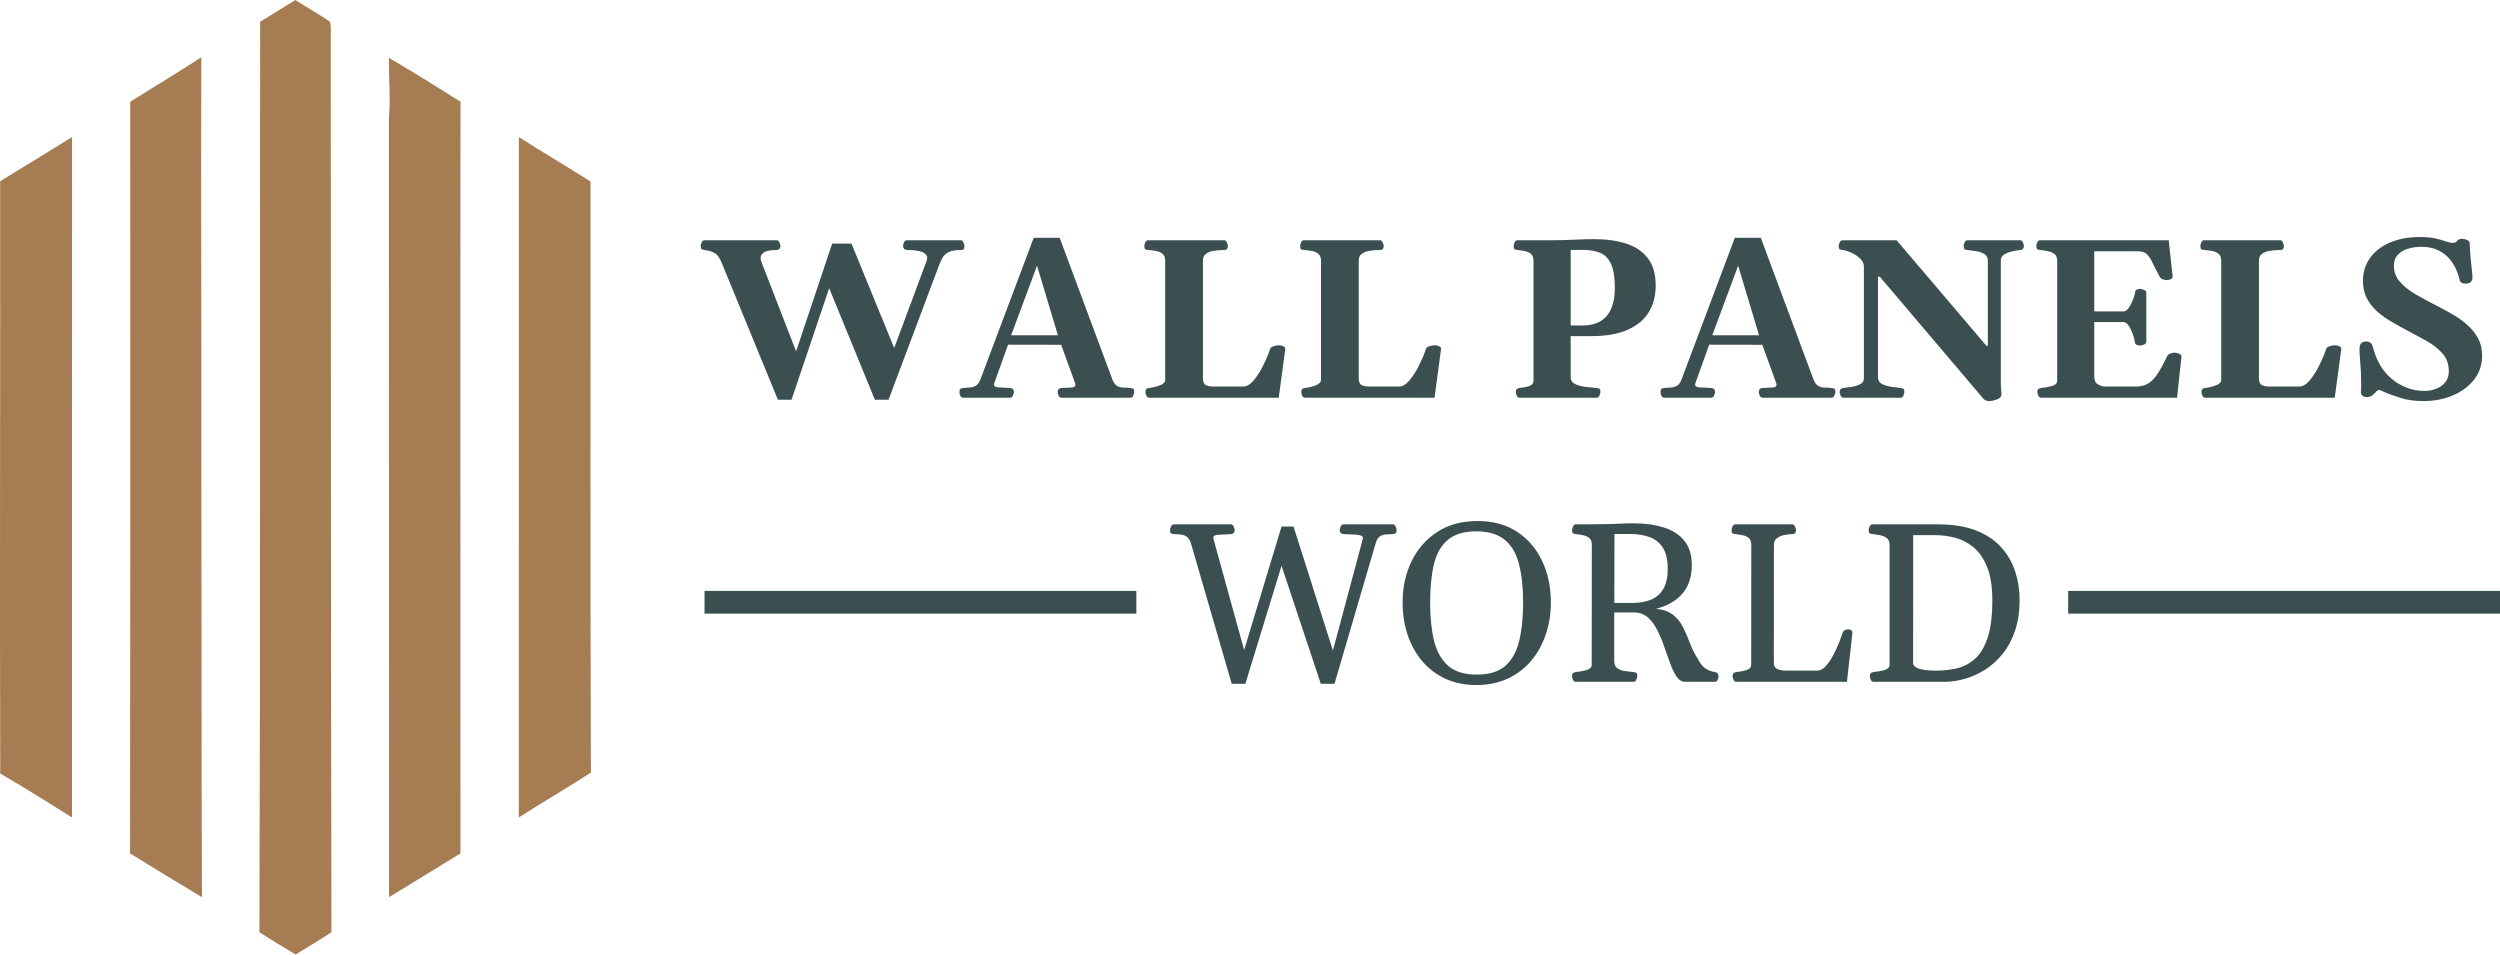 <svg width="220" height="84" viewBox="0 0 220 84" fill="none" xmlns="http://www.w3.org/2000/svg">
<g clip-path="url(#clip0_13_504)">
<path d="M22.894 1.905C23.944 1.293 24.957 0.621 26 0C27 0.656 28.052 1.231 29.037 1.91C29.186 2.485 29.076 3.106 29.106 3.699C29.125 29.811 29.113 55.92 29.168 82.032C28.143 82.73 27.061 83.335 26.016 84C24.945 83.363 23.886 82.702 22.827 82.044C22.921 55.332 22.855 28.62 22.894 1.905Z" fill="#A67C52"/>
<path d="M11.46 8.956C13.541 7.642 15.659 6.388 17.715 5.036C17.672 16.954 17.736 28.872 17.72 40.792C17.745 53.51 17.72 66.23 17.773 78.95C15.652 77.684 13.546 76.398 11.446 75.1C11.469 53.051 11.478 31.002 11.46 8.956Z" fill="#A67C52"/>
<path d="M34.225 5.09C36.348 6.337 38.443 7.635 40.524 8.956C40.495 31.005 40.527 53.051 40.522 75.097C38.425 76.377 36.341 77.684 34.232 78.945C34.239 56.106 34.22 33.269 34.223 10.432C34.386 8.65 34.2 6.872 34.225 5.09Z" fill="#A67C52"/>
<path d="M0.014 15.946C2.127 14.658 4.236 13.367 6.341 12.062C6.325 32.02 6.348 51.976 6.334 71.931C4.245 70.62 2.148 69.317 0.021 68.07C-0.032 50.696 0.034 33.32 0.014 15.946Z" fill="#A67C52"/>
<path d="M45.657 12.062C47.743 13.394 49.877 14.644 51.966 15.972C51.97 33.311 51.94 50.65 52 67.987C49.907 69.34 47.752 70.592 45.655 71.934C45.659 51.976 45.662 32.02 45.657 12.062Z" fill="#A67C52"/>
</g>
<path d="M68.455 35.176L63.553 23.232C63.442 22.946 63.325 22.721 63.201 22.559C63.084 22.396 62.931 22.275 62.742 22.197C62.56 22.113 62.319 22.047 62.02 22.002C61.876 21.982 61.782 21.953 61.736 21.914C61.684 21.875 61.658 21.784 61.658 21.641C61.658 21.569 61.688 21.468 61.746 21.338C61.805 21.208 61.886 21.143 61.99 21.143H68.348C68.458 21.143 68.54 21.208 68.592 21.338C68.65 21.468 68.68 21.569 68.68 21.641C68.68 21.855 68.572 21.976 68.357 22.002C67.804 22.002 67.426 22.074 67.225 22.217C67.029 22.354 66.932 22.516 66.932 22.705C66.932 22.796 66.948 22.891 66.981 22.988L70.057 30.918L73.231 21.436H74.93L78.689 30.625L81.541 22.959C81.574 22.861 81.59 22.77 81.59 22.686C81.59 22.562 81.538 22.451 81.434 22.354C81.336 22.249 81.157 22.165 80.897 22.1C80.643 22.035 80.275 22.002 79.793 22.002C79.578 21.976 79.471 21.855 79.471 21.641C79.471 21.569 79.497 21.468 79.549 21.338C79.607 21.208 79.692 21.143 79.803 21.143H84.539C84.65 21.143 84.731 21.208 84.783 21.338C84.842 21.468 84.871 21.569 84.871 21.641C84.871 21.784 84.845 21.881 84.793 21.934C84.747 21.979 84.656 22.002 84.519 22.002C84.064 22.002 83.716 22.064 83.475 22.188C83.234 22.311 83.051 22.484 82.928 22.705C82.804 22.926 82.69 23.184 82.586 23.477L78.191 35.176H76.99L72.967 25.361L69.656 35.176H68.455ZM84.764 35C84.659 35 84.578 34.951 84.519 34.853C84.461 34.749 84.432 34.632 84.432 34.502C84.432 34.352 84.458 34.258 84.51 34.219C84.555 34.18 84.647 34.154 84.783 34.141C84.946 34.121 85.122 34.108 85.311 34.102C85.506 34.095 85.688 34.046 85.857 33.955C86.033 33.857 86.173 33.669 86.277 33.389L90.965 20.928H93.25L97.889 33.389C97.999 33.682 98.146 33.877 98.328 33.975C98.517 34.066 98.712 34.111 98.914 34.111C99.122 34.111 99.305 34.121 99.461 34.141C99.598 34.154 99.689 34.18 99.734 34.219C99.787 34.258 99.812 34.352 99.812 34.502C99.812 34.574 99.783 34.675 99.725 34.805C99.672 34.935 99.591 35 99.481 35H93.406C93.296 35 93.211 34.935 93.152 34.805C93.1 34.675 93.074 34.574 93.074 34.502C93.074 34.287 93.182 34.167 93.397 34.141C93.781 34.121 94.083 34.108 94.305 34.102C94.526 34.089 94.637 34.01 94.637 33.867C94.637 33.822 94.627 33.77 94.607 33.711L93.26 30L93.748 30.342L88.377 30.332L88.865 29.902L87.498 33.711C87.478 33.757 87.469 33.799 87.469 33.838C87.469 33.994 87.609 34.079 87.889 34.092C88.169 34.105 88.507 34.121 88.904 34.141C89.119 34.167 89.227 34.287 89.227 34.502C89.227 34.574 89.197 34.675 89.139 34.805C89.087 34.935 89.005 35 88.894 35H84.764ZM88.953 29.58L88.787 29.502H93.426L93.123 29.59L91.258 23.379L88.953 29.58ZM101.131 35C101.02 35 100.936 34.935 100.877 34.805C100.825 34.675 100.799 34.574 100.799 34.502C100.799 34.281 100.906 34.16 101.121 34.141C101.434 34.108 101.746 34.033 102.059 33.916C102.378 33.799 102.537 33.633 102.537 33.418V22.949C102.537 22.669 102.462 22.467 102.312 22.344C102.163 22.213 101.974 22.129 101.746 22.09C101.518 22.044 101.287 22.015 101.053 22.002C100.916 21.989 100.822 21.963 100.77 21.924C100.724 21.878 100.701 21.784 100.701 21.641C100.701 21.569 100.727 21.468 100.779 21.338C100.838 21.208 100.923 21.143 101.033 21.143H107.723C107.833 21.143 107.915 21.208 107.967 21.338C108.025 21.468 108.055 21.569 108.055 21.641C108.055 21.881 107.947 22.002 107.732 22.002C107.361 22.002 107.036 22.028 106.756 22.08C106.476 22.132 106.255 22.227 106.092 22.363C105.936 22.494 105.857 22.679 105.857 22.92V33.272C105.857 33.59 105.942 33.796 106.111 33.887C106.281 33.971 106.486 34.014 106.727 34.014H109.402C109.708 34.014 110.011 33.838 110.311 33.486C110.617 33.128 110.896 32.692 111.15 32.178C111.411 31.663 111.619 31.172 111.775 30.703C111.814 30.586 111.925 30.505 112.107 30.459C112.296 30.407 112.443 30.381 112.547 30.381C112.671 30.381 112.798 30.41 112.928 30.469C113.058 30.521 113.117 30.602 113.104 30.713L112.527 35H101.131ZM114.842 35C114.731 35 114.646 34.935 114.588 34.805C114.536 34.675 114.51 34.574 114.51 34.502C114.51 34.281 114.617 34.16 114.832 34.141C115.145 34.108 115.457 34.033 115.77 33.916C116.089 33.799 116.248 33.633 116.248 33.418V22.949C116.248 22.669 116.173 22.467 116.023 22.344C115.874 22.213 115.685 22.129 115.457 22.09C115.229 22.044 114.998 22.015 114.764 22.002C114.627 21.989 114.533 21.963 114.48 21.924C114.435 21.878 114.412 21.784 114.412 21.641C114.412 21.569 114.438 21.468 114.49 21.338C114.549 21.208 114.633 21.143 114.744 21.143H121.434C121.544 21.143 121.626 21.208 121.678 21.338C121.736 21.468 121.766 21.569 121.766 21.641C121.766 21.881 121.658 22.002 121.443 22.002C121.072 22.002 120.747 22.028 120.467 22.08C120.187 22.132 119.965 22.227 119.803 22.363C119.646 22.494 119.568 22.679 119.568 22.92V33.272C119.568 33.59 119.653 33.796 119.822 33.887C119.992 33.971 120.197 34.014 120.438 34.014H123.113C123.419 34.014 123.722 33.838 124.021 33.486C124.327 33.128 124.607 32.692 124.861 32.178C125.122 31.663 125.33 31.172 125.486 30.703C125.525 30.586 125.636 30.505 125.818 30.459C126.007 30.407 126.154 30.381 126.258 30.381C126.382 30.381 126.508 30.41 126.639 30.469C126.769 30.521 126.827 30.602 126.814 30.713L126.238 35H114.842ZM133.719 35C133.608 35 133.523 34.935 133.465 34.805C133.413 34.675 133.387 34.574 133.387 34.502C133.387 34.287 133.494 34.167 133.709 34.141C134.021 34.115 134.305 34.059 134.559 33.975C134.819 33.883 134.949 33.73 134.949 33.516V22.949C134.949 22.669 134.874 22.467 134.725 22.344C134.575 22.22 134.393 22.139 134.178 22.1C133.963 22.054 133.755 22.021 133.553 22.002C133.416 21.989 133.322 21.963 133.27 21.924C133.224 21.878 133.201 21.784 133.201 21.641C133.201 21.569 133.227 21.468 133.279 21.338C133.338 21.208 133.423 21.143 133.533 21.143H136.414C137.13 21.143 137.824 21.126 138.494 21.094C139.165 21.061 139.767 21.045 140.301 21.045C141.362 21.045 142.296 21.175 143.104 21.436C143.917 21.696 144.552 22.126 145.008 22.725C145.47 23.317 145.701 24.121 145.701 25.137C145.701 26.009 145.503 26.781 145.105 27.451C144.708 28.115 144.09 28.636 143.25 29.014C142.417 29.391 141.336 29.58 140.008 29.58H138.221V33.193C138.221 33.473 138.357 33.678 138.631 33.809C138.904 33.932 139.22 34.014 139.578 34.053C139.936 34.092 140.239 34.121 140.486 34.141C140.623 34.154 140.714 34.18 140.76 34.219C140.812 34.258 140.838 34.352 140.838 34.502C140.838 34.574 140.809 34.675 140.75 34.805C140.698 34.935 140.617 35 140.506 35H133.719ZM138.221 28.643H139.295C139.646 28.643 139.988 28.594 140.32 28.496C140.659 28.392 140.962 28.219 141.229 27.979C141.495 27.731 141.707 27.393 141.863 26.963C142.026 26.533 142.107 25.993 142.107 25.342C142.107 24.443 142 23.753 141.785 23.271C141.577 22.783 141.264 22.448 140.848 22.266C140.431 22.083 139.913 21.992 139.295 21.992H138.221V28.643ZM146.463 35C146.359 35 146.277 34.951 146.219 34.853C146.16 34.749 146.131 34.632 146.131 34.502C146.131 34.352 146.157 34.258 146.209 34.219C146.255 34.18 146.346 34.154 146.482 34.141C146.645 34.121 146.821 34.108 147.01 34.102C147.205 34.095 147.387 34.046 147.557 33.955C147.732 33.857 147.872 33.669 147.977 33.389L152.664 20.928H154.949L159.588 33.389C159.699 33.682 159.845 33.877 160.027 33.975C160.216 34.066 160.411 34.111 160.613 34.111C160.822 34.111 161.004 34.121 161.16 34.141C161.297 34.154 161.388 34.18 161.434 34.219C161.486 34.258 161.512 34.352 161.512 34.502C161.512 34.574 161.482 34.675 161.424 34.805C161.372 34.935 161.29 35 161.18 35H155.105C154.995 35 154.91 34.935 154.852 34.805C154.799 34.675 154.773 34.574 154.773 34.502C154.773 34.287 154.881 34.167 155.096 34.141C155.48 34.121 155.783 34.108 156.004 34.102C156.225 34.089 156.336 34.01 156.336 33.867C156.336 33.822 156.326 33.77 156.307 33.711L154.959 30L155.447 30.342L150.076 30.332L150.564 29.902L149.197 33.711C149.178 33.757 149.168 33.799 149.168 33.838C149.168 33.994 149.308 34.079 149.588 34.092C149.868 34.105 150.206 34.121 150.604 34.141C150.818 34.167 150.926 34.287 150.926 34.502C150.926 34.574 150.896 34.675 150.838 34.805C150.786 34.935 150.704 35 150.594 35H146.463ZM150.652 29.58L150.486 29.502H155.125L154.822 29.59L152.957 23.379L150.652 29.58ZM162.225 35C162.114 35 162.029 34.935 161.971 34.805C161.919 34.675 161.893 34.574 161.893 34.502C161.893 34.287 162 34.167 162.215 34.141C162.423 34.121 162.667 34.089 162.947 34.043C163.234 33.997 163.484 33.919 163.699 33.809C163.914 33.691 164.021 33.529 164.021 33.32V23.477C164.021 23.197 163.908 22.953 163.68 22.744C163.452 22.529 163.191 22.357 162.898 22.227C162.605 22.096 162.358 22.021 162.156 22.002C162.02 21.989 161.925 21.963 161.873 21.924C161.827 21.878 161.805 21.784 161.805 21.641C161.805 21.569 161.831 21.468 161.883 21.338C161.941 21.208 162.026 21.143 162.137 21.143H166.902L174.812 30.439H174.93V22.949C174.93 22.669 174.822 22.467 174.607 22.344C174.393 22.22 174.145 22.139 173.865 22.1C173.592 22.054 173.354 22.021 173.152 22.002C173.016 21.989 172.921 21.963 172.869 21.924C172.824 21.878 172.801 21.784 172.801 21.641C172.801 21.569 172.827 21.468 172.879 21.338C172.938 21.208 173.022 21.143 173.133 21.143H177.771C177.882 21.143 177.964 21.208 178.016 21.338C178.074 21.468 178.104 21.569 178.104 21.641C178.104 21.855 177.996 21.976 177.781 22.002C177.586 22.021 177.352 22.061 177.078 22.119C176.811 22.178 176.577 22.269 176.375 22.393C176.173 22.51 176.072 22.679 176.072 22.9V33.897C176.072 34.02 176.079 34.124 176.092 34.209C176.105 34.287 176.118 34.421 176.131 34.609C176.15 34.863 176.027 35.039 175.76 35.137C175.493 35.241 175.258 35.293 175.057 35.293C174.822 35.293 174.646 35.221 174.529 35.078L165.428 24.355H165.262V33.193C165.262 33.473 165.385 33.675 165.633 33.799C165.88 33.922 166.16 34.004 166.473 34.043C166.785 34.082 167.039 34.115 167.234 34.141C167.371 34.154 167.462 34.18 167.508 34.219C167.56 34.258 167.586 34.352 167.586 34.502C167.586 34.574 167.557 34.675 167.498 34.805C167.446 34.935 167.365 35 167.254 35H162.225ZM179.285 34.502C179.285 34.287 179.393 34.167 179.607 34.141C179.92 34.115 180.236 34.059 180.555 33.975C180.874 33.883 181.033 33.73 181.033 33.516V22.949C181.033 22.669 180.949 22.467 180.779 22.344C180.617 22.22 180.421 22.139 180.193 22.1C179.965 22.054 179.751 22.021 179.549 22.002C179.412 21.989 179.318 21.963 179.266 21.924C179.22 21.878 179.197 21.784 179.197 21.641C179.197 21.569 179.223 21.468 179.275 21.338C179.334 21.208 179.419 21.143 179.529 21.143H190.848L191.189 24.316C191.202 24.427 191.147 24.512 191.023 24.57C190.906 24.622 190.812 24.648 190.74 24.648C190.636 24.648 190.512 24.632 190.369 24.6C190.226 24.561 190.115 24.469 190.037 24.326C189.777 23.838 189.568 23.431 189.412 23.105C189.262 22.773 189.096 22.526 188.914 22.363C188.732 22.194 188.465 22.109 188.113 22.109H184.295V27.402H186.902C187.072 27.376 187.228 27.253 187.371 27.031C187.514 26.81 187.632 26.572 187.723 26.318C187.82 26.058 187.876 25.863 187.889 25.732C187.902 25.602 187.954 25.518 188.045 25.479C188.136 25.439 188.234 25.42 188.338 25.42C188.41 25.42 188.517 25.449 188.66 25.508C188.803 25.56 188.875 25.641 188.875 25.752V30.078C188.875 30.189 188.803 30.273 188.66 30.332C188.517 30.384 188.41 30.41 188.338 30.41C188.234 30.41 188.13 30.387 188.025 30.342C187.928 30.296 187.872 30.212 187.859 30.088C187.853 29.945 187.801 29.736 187.703 29.463C187.612 29.183 187.492 28.926 187.342 28.691C187.192 28.457 187.026 28.34 186.844 28.34H184.295V33.076C184.295 33.434 184.389 33.675 184.578 33.799C184.767 33.922 184.969 33.994 185.184 34.014H188.006C188.592 34.014 189.074 33.815 189.451 33.418C189.835 33.021 190.252 32.334 190.701 31.357C190.753 31.24 190.851 31.159 190.994 31.113C191.137 31.061 191.261 31.035 191.365 31.035C191.489 31.035 191.616 31.064 191.746 31.123C191.883 31.175 191.958 31.256 191.971 31.367L191.58 35H179.617C179.507 35 179.422 34.935 179.363 34.805C179.311 34.675 179.285 34.574 179.285 34.502ZM194.061 35C193.95 35 193.865 34.935 193.807 34.805C193.755 34.675 193.729 34.574 193.729 34.502C193.729 34.281 193.836 34.16 194.051 34.141C194.363 34.108 194.676 34.033 194.988 33.916C195.307 33.799 195.467 33.633 195.467 33.418V22.949C195.467 22.669 195.392 22.467 195.242 22.344C195.092 22.213 194.904 22.129 194.676 22.09C194.448 22.044 194.217 22.015 193.982 22.002C193.846 21.989 193.751 21.963 193.699 21.924C193.654 21.878 193.631 21.784 193.631 21.641C193.631 21.569 193.657 21.468 193.709 21.338C193.768 21.208 193.852 21.143 193.963 21.143H200.652C200.763 21.143 200.844 21.208 200.896 21.338C200.955 21.468 200.984 21.569 200.984 21.641C200.984 21.881 200.877 22.002 200.662 22.002C200.291 22.002 199.965 22.028 199.686 22.08C199.406 22.132 199.184 22.227 199.021 22.363C198.865 22.494 198.787 22.679 198.787 22.92V33.272C198.787 33.59 198.872 33.796 199.041 33.887C199.21 33.971 199.415 34.014 199.656 34.014H202.332C202.638 34.014 202.941 33.838 203.24 33.486C203.546 33.128 203.826 32.692 204.08 32.178C204.34 31.663 204.549 31.172 204.705 30.703C204.744 30.586 204.855 30.505 205.037 30.459C205.226 30.407 205.372 30.381 205.477 30.381C205.6 30.381 205.727 30.41 205.857 30.469C205.988 30.521 206.046 30.602 206.033 30.713L205.457 35H194.061ZM213.279 35.293C212.479 35.293 211.795 35.199 211.229 35.01C210.669 34.821 210.275 34.684 210.047 34.6C209.865 34.528 209.725 34.466 209.627 34.414C209.536 34.355 209.451 34.326 209.373 34.326C209.288 34.326 209.217 34.352 209.158 34.404C209.106 34.456 209.061 34.505 209.021 34.551C208.885 34.707 208.758 34.815 208.641 34.873C208.53 34.925 208.416 34.951 208.299 34.951C208.136 34.951 208.003 34.909 207.898 34.824C207.801 34.733 207.755 34.619 207.762 34.482C207.775 34.307 207.781 34.183 207.781 34.111C207.781 34.04 207.781 33.887 207.781 33.652C207.781 33.047 207.755 32.467 207.703 31.914C207.658 31.361 207.635 30.967 207.635 30.732C207.635 30.459 207.69 30.277 207.801 30.186C207.918 30.094 208.051 30.049 208.201 30.049C208.514 30.049 208.709 30.186 208.787 30.459C208.833 30.622 208.904 30.853 209.002 31.152C209.1 31.452 209.249 31.777 209.451 32.129C209.712 32.572 210.04 32.965 210.438 33.31C210.835 33.649 211.281 33.916 211.775 34.111C212.277 34.307 212.804 34.404 213.357 34.404C213.722 34.404 214.067 34.339 214.393 34.209C214.725 34.079 214.995 33.88 215.203 33.613C215.411 33.346 215.509 33.011 215.496 32.607C215.483 31.989 215.281 31.471 214.891 31.055C214.507 30.638 214.031 30.273 213.465 29.961C212.898 29.648 212.332 29.342 211.766 29.043C211.336 28.815 210.896 28.571 210.447 28.311C209.998 28.05 209.585 27.754 209.207 27.422C208.829 27.09 208.523 26.703 208.289 26.26C208.055 25.817 207.938 25.303 207.938 24.717C207.938 24.137 208.058 23.61 208.299 23.135C208.54 22.66 208.882 22.253 209.324 21.914C209.767 21.576 210.291 21.315 210.896 21.133C211.502 20.951 212.169 20.859 212.898 20.859C213.491 20.859 213.969 20.902 214.334 20.986C214.699 21.071 214.995 21.156 215.223 21.24C215.451 21.325 215.659 21.367 215.848 21.367C216.01 21.367 216.115 21.335 216.16 21.27C216.206 21.204 216.274 21.143 216.365 21.084C216.437 21.038 216.528 21.016 216.639 21.016C216.801 21.016 216.958 21.051 217.107 21.123C217.257 21.195 217.332 21.283 217.332 21.387C217.339 21.725 217.361 22.109 217.4 22.539C217.439 22.969 217.479 23.359 217.518 23.711C217.557 24.062 217.576 24.29 217.576 24.395C217.576 24.609 217.514 24.759 217.391 24.844C217.267 24.922 217.124 24.961 216.961 24.961C216.837 24.961 216.736 24.941 216.658 24.902C216.58 24.863 216.518 24.808 216.473 24.736C216.473 24.73 216.447 24.626 216.395 24.424C216.349 24.222 216.258 23.971 216.121 23.672C215.991 23.372 215.799 23.073 215.545 22.773C215.298 22.474 214.969 22.223 214.559 22.021C214.148 21.82 213.644 21.719 213.045 21.719C212.654 21.719 212.277 21.774 211.912 21.885C211.548 21.989 211.248 22.165 211.014 22.412C210.779 22.653 210.662 22.985 210.662 23.408C210.662 23.936 210.841 24.401 211.199 24.805C211.557 25.208 212.01 25.57 212.557 25.889C213.104 26.208 213.654 26.507 214.207 26.787C214.715 27.041 215.216 27.311 215.711 27.598C216.212 27.878 216.665 28.193 217.068 28.545C217.479 28.896 217.807 29.297 218.055 29.746C218.302 30.189 218.426 30.697 218.426 31.27C218.426 32.096 218.188 32.812 217.713 33.418C217.238 34.017 216.609 34.479 215.828 34.805C215.053 35.13 214.204 35.293 213.279 35.293Z" fill="#3B4F50"/>
<path d="M108.391 60.176L104.787 47.754C104.683 47.467 104.543 47.279 104.367 47.188C104.198 47.09 104.019 47.038 103.83 47.031C103.648 47.025 103.475 47.015 103.312 47.002C103.176 46.989 103.081 46.963 103.029 46.924C102.984 46.878 102.961 46.784 102.961 46.641C102.961 46.569 102.99 46.468 103.049 46.338C103.107 46.208 103.189 46.143 103.293 46.143H108.322C108.433 46.143 108.514 46.208 108.566 46.338C108.625 46.468 108.654 46.569 108.654 46.641C108.654 46.855 108.547 46.976 108.332 47.002C107.928 47.028 107.567 47.047 107.248 47.06C106.929 47.067 106.77 47.155 106.77 47.324C106.77 47.344 106.776 47.38 106.789 47.432L109.484 57.207L112.775 46.338H113.83L117.297 57.246L119.924 47.432C119.93 47.412 119.934 47.386 119.934 47.353C119.934 47.223 119.846 47.139 119.67 47.1C119.501 47.06 119.286 47.038 119.025 47.031C118.765 47.025 118.495 47.015 118.215 47.002C118 46.976 117.893 46.855 117.893 46.641C117.893 46.569 117.919 46.468 117.971 46.338C118.029 46.208 118.114 46.143 118.225 46.143H122.57C122.681 46.143 122.762 46.208 122.814 46.338C122.873 46.468 122.902 46.569 122.902 46.641C122.902 46.784 122.876 46.878 122.824 46.924C122.779 46.963 122.688 46.989 122.551 47.002C122.395 47.015 122.215 47.025 122.014 47.031C121.818 47.031 121.636 47.08 121.467 47.178C121.298 47.269 121.167 47.461 121.076 47.754L117.434 60.176H116.232L112.775 49.785L109.592 60.176H108.391ZM129.924 60.283C128.895 60.283 127.977 60.094 127.17 59.717C126.369 59.339 125.689 58.818 125.129 58.154C124.576 57.484 124.152 56.709 123.859 55.83C123.573 54.951 123.43 54.01 123.43 53.008C123.43 51.673 123.693 50.465 124.221 49.385C124.748 48.304 125.503 47.445 126.486 46.807C127.469 46.169 128.648 45.85 130.021 45.85C131.395 45.85 132.561 46.169 133.518 46.807C134.481 47.445 135.214 48.304 135.715 49.385C136.223 50.465 136.477 51.673 136.477 53.008C136.477 54.01 136.327 54.951 136.027 55.83C135.734 56.709 135.305 57.484 134.738 58.154C134.178 58.818 133.492 59.339 132.678 59.717C131.87 60.094 130.952 60.283 129.924 60.283ZM129.963 59.365C131.044 59.365 131.877 59.111 132.463 58.603C133.049 58.089 133.456 57.36 133.684 56.416C133.918 55.465 134.035 54.336 134.035 53.027C134.035 51.719 133.915 50.596 133.674 49.658C133.439 48.721 133.023 48.005 132.424 47.51C131.825 47.008 130.988 46.758 129.914 46.758C128.833 46.758 127.997 47.008 127.404 47.51C126.818 48.005 126.411 48.721 126.184 49.658C125.962 50.596 125.852 51.719 125.852 53.027C125.852 54.336 125.969 55.465 126.203 56.416C126.444 57.36 126.861 58.089 127.453 58.603C128.052 59.111 128.889 59.365 129.963 59.365ZM138.664 60C138.553 60 138.469 59.935 138.41 59.805C138.358 59.675 138.332 59.574 138.332 59.502C138.332 59.287 138.439 59.167 138.654 59.141C138.967 59.115 139.279 59.059 139.592 58.975C139.911 58.883 140.07 58.73 140.07 58.516L140.08 47.949C140.08 47.669 140.005 47.467 139.855 47.344C139.706 47.22 139.523 47.139 139.309 47.1C139.1 47.054 138.895 47.022 138.693 47.002C138.557 46.989 138.462 46.963 138.41 46.924C138.365 46.878 138.342 46.784 138.342 46.641C138.342 46.569 138.368 46.468 138.42 46.338C138.479 46.208 138.563 46.143 138.674 46.143C139.064 46.143 139.4 46.143 139.68 46.143C139.96 46.136 140.23 46.133 140.49 46.133C141.037 46.133 141.47 46.126 141.789 46.113C142.108 46.1 142.421 46.087 142.727 46.074C143.033 46.055 143.436 46.048 143.938 46.055C144.855 46.061 145.689 46.185 146.438 46.426C147.186 46.66 147.779 47.044 148.215 47.578C148.658 48.112 148.879 48.835 148.879 49.746C148.879 50.404 148.762 50.986 148.527 51.494C148.299 51.995 147.951 52.422 147.482 52.773C147.02 53.118 146.438 53.385 145.734 53.574C146.379 53.639 146.883 53.822 147.248 54.121C147.613 54.414 147.902 54.779 148.117 55.215C148.332 55.645 148.531 56.103 148.713 56.592C148.895 57.074 149.126 57.539 149.406 57.988C149.628 58.411 149.868 58.701 150.129 58.857C150.389 59.014 150.64 59.105 150.881 59.131C151.115 59.157 151.232 59.297 151.232 59.551C151.232 59.622 151.203 59.717 151.145 59.834C151.092 59.945 151.011 60 150.9 60H148.293C148.007 60 147.759 59.853 147.551 59.56C147.349 59.268 147.163 58.89 146.994 58.428C146.825 57.959 146.649 57.467 146.467 56.953C146.291 56.432 146.086 55.941 145.852 55.478C145.624 55.01 145.344 54.629 145.012 54.336C144.68 54.043 144.273 53.897 143.791 53.897H142.053V58.193C142.053 58.473 142.144 58.678 142.326 58.809C142.508 58.932 142.73 59.014 142.99 59.053C143.251 59.092 143.498 59.121 143.732 59.141C143.869 59.154 143.96 59.18 144.006 59.219C144.058 59.258 144.084 59.352 144.084 59.502C144.084 59.574 144.055 59.675 143.996 59.805C143.944 59.935 143.863 60 143.752 60H138.664ZM142.062 53.057H143.703C144.243 53.057 144.745 52.972 145.207 52.803C145.669 52.633 146.044 52.331 146.33 51.895C146.617 51.458 146.76 50.843 146.76 50.049C146.76 49.255 146.617 48.636 146.33 48.193C146.044 47.751 145.653 47.441 145.158 47.266C144.663 47.083 144.104 46.992 143.479 46.992H142.072L142.062 53.057ZM152.795 60C152.684 60 152.6 59.935 152.541 59.805C152.489 59.675 152.463 59.574 152.463 59.502C152.463 59.287 152.57 59.167 152.785 59.141C153.098 59.115 153.394 59.059 153.674 58.975C153.96 58.883 154.104 58.73 154.104 58.516L154.113 47.949C154.113 47.669 154.038 47.467 153.889 47.344C153.739 47.22 153.557 47.139 153.342 47.1C153.133 47.054 152.928 47.022 152.727 47.002C152.59 46.989 152.495 46.963 152.443 46.924C152.398 46.878 152.375 46.784 152.375 46.641C152.375 46.569 152.401 46.468 152.453 46.338C152.512 46.208 152.596 46.143 152.707 46.143H157.717C157.827 46.143 157.909 46.208 157.961 46.338C158.02 46.468 158.049 46.569 158.049 46.641C158.049 46.882 157.941 47.002 157.727 47.002C157.512 47.002 157.277 47.028 157.023 47.08C156.77 47.132 156.551 47.227 156.369 47.363C156.193 47.493 156.105 47.679 156.105 47.92L156.096 58.272C156.096 58.59 156.206 58.796 156.428 58.887C156.649 58.971 156.88 59.014 157.121 59.014H159.904C160.21 59.014 160.503 58.838 160.783 58.486C161.07 58.128 161.33 57.692 161.564 57.178C161.799 56.663 161.994 56.172 162.15 55.703C162.189 55.586 162.251 55.505 162.336 55.459C162.421 55.407 162.515 55.381 162.619 55.381C162.743 55.381 162.84 55.41 162.912 55.469C162.99 55.521 163.023 55.602 163.01 55.713L162.531 60H152.795ZM164.875 60C164.764 60 164.68 59.935 164.621 59.805C164.569 59.675 164.543 59.574 164.543 59.502C164.543 59.287 164.65 59.167 164.865 59.141C165.178 59.115 165.49 59.059 165.803 58.975C166.122 58.883 166.281 58.73 166.281 58.516V47.949C166.281 47.669 166.197 47.467 166.027 47.344C165.865 47.22 165.669 47.139 165.441 47.1C165.214 47.054 164.999 47.022 164.797 47.002C164.66 46.989 164.566 46.963 164.514 46.924C164.468 46.878 164.445 46.784 164.445 46.641C164.445 46.569 164.471 46.468 164.523 46.338C164.582 46.208 164.667 46.143 164.777 46.143H170.598C171.926 46.149 173.046 46.338 173.957 46.709C174.868 47.08 175.601 47.581 176.154 48.213C176.708 48.844 177.108 49.557 177.355 50.352C177.603 51.139 177.727 51.953 177.727 52.793C177.727 53.809 177.593 54.71 177.326 55.498C177.059 56.286 176.698 56.963 176.242 57.529C175.786 58.096 175.272 58.561 174.699 58.926C174.126 59.29 173.531 59.56 172.912 59.736C172.294 59.912 171.691 60 171.105 60H164.875ZM168.352 58.359C168.352 58.45 168.404 58.548 168.508 58.652C168.612 58.75 168.807 58.835 169.094 58.906C169.387 58.978 169.816 59.014 170.383 59.014C170.975 59.014 171.564 58.952 172.15 58.828C172.736 58.698 173.267 58.431 173.742 58.027C174.224 57.617 174.608 56.999 174.895 56.172C175.181 55.345 175.324 54.232 175.324 52.832C175.324 51.621 175.171 50.641 174.865 49.893C174.559 49.137 174.156 48.558 173.654 48.154C173.16 47.744 172.616 47.464 172.023 47.315C171.431 47.165 170.852 47.09 170.285 47.09H168.361L168.352 58.359Z" fill="#3B4F50"/>
<line x1="62" y1="53" x2="100" y2="53" stroke="#3B4F50" stroke-width="2"/>
<line x1="182" y1="53" x2="220" y2="53" stroke="#3B4F50" stroke-width="2"/>
<defs>
<clipPath id="clip0_13_504">
<rect width="52" height="84" fill="white"/>
</clipPath>
</defs>
</svg>
